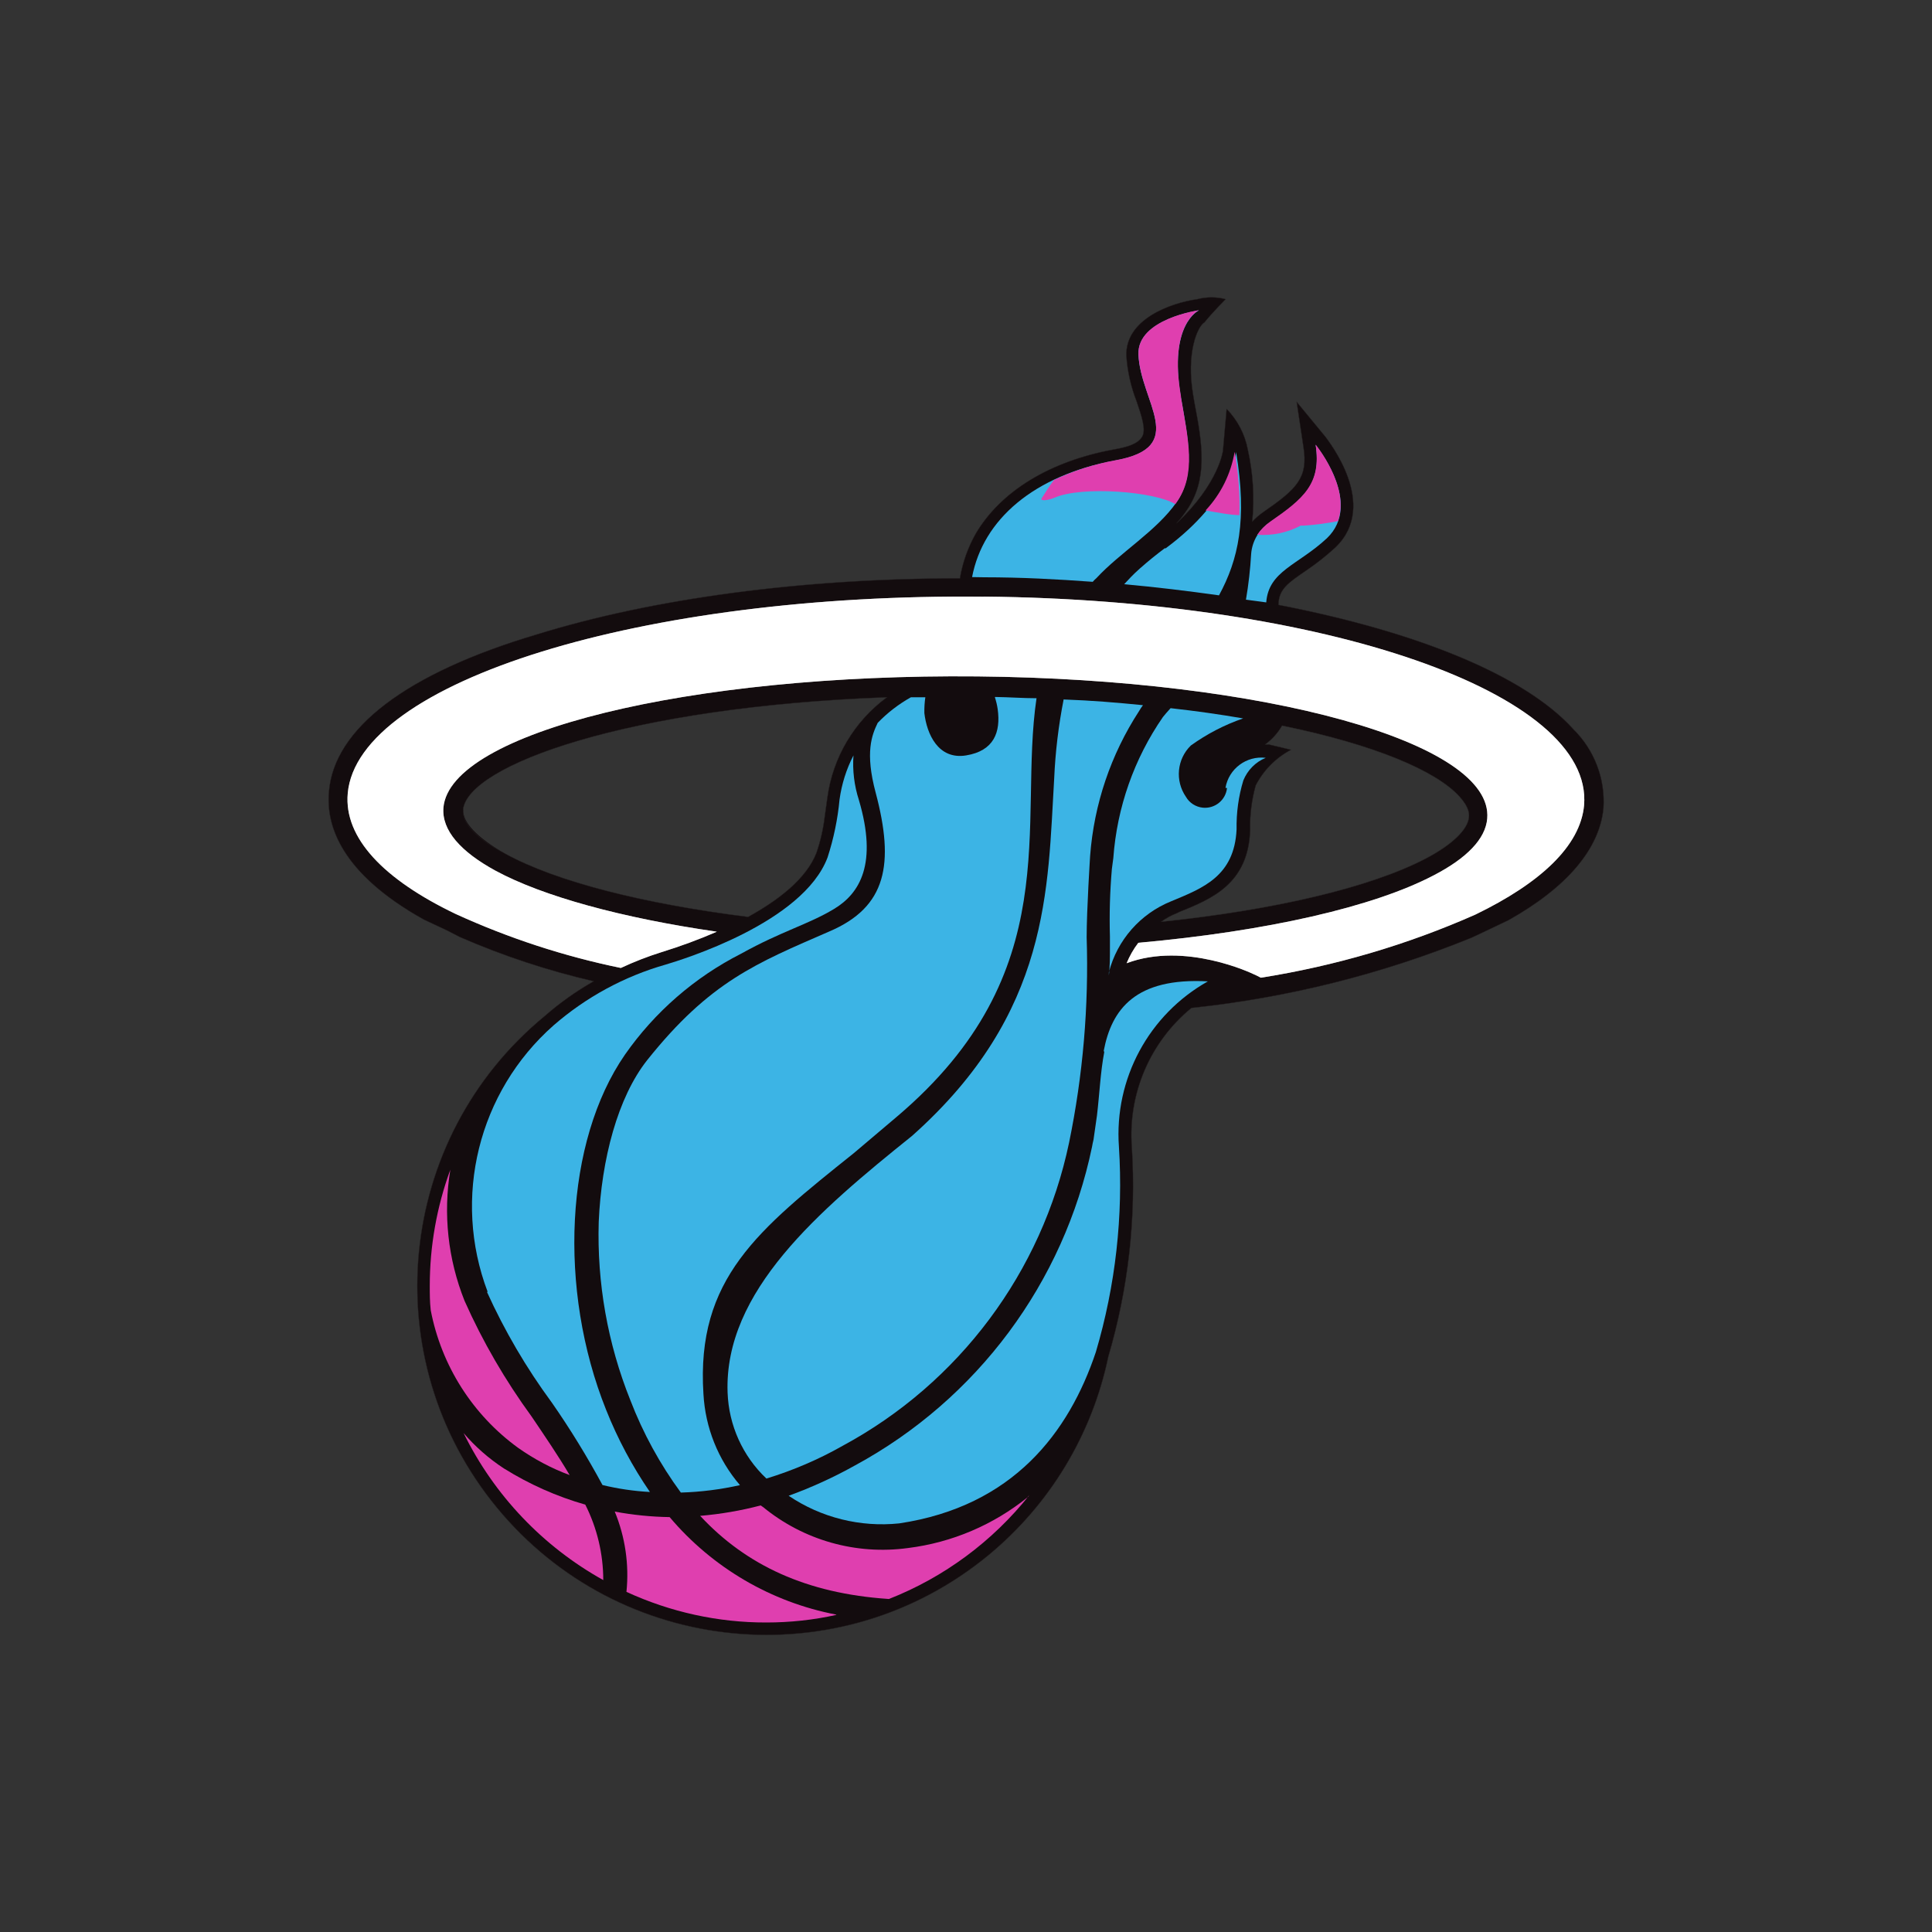 <?xml version="1.0" encoding="utf-8"?>
<!-- Generator: Adobe Illustrator 24.3.0, SVG Export Plug-In . SVG Version: 6.00 Build 0)  -->
<svg version="1.1" id="Layer_1" xmlns="http://www.w3.org/2000/svg" xmlns:xlink="http://www.w3.org/1999/xlink" x="0px" y="0px"
	 viewBox="0 0 200 200" style="enable-background:new 0 0 200 200;" xml:space="preserve">
<rect x="0" y="0" width="200" height="200" fill="#333333" stroke="none"/>
<style type="text/css">
	.st0{fill:#130C0E;}
	.st1{fill:none;stroke:#231F20;stroke-width:0.033;}
	.st2{fill:#3CB4E5;}
	.st3{fill:#DF3FAF;}
	.st4{fill:#FFFFFF;}
</style>
<path class="st0" d="M162.84,75.45c-5.04-5.55-16.16-10.06-30.49-12.83c0-1.64,1.05-2.31,2.85-3.55c1.07-0.72,2.08-1.52,3.03-2.39
	c4.63-4.4-0.79-11.12-1.01-11.45l-2.99-3.63l0.7,4.66c0.51,3.19-0.67,4.34-4.14,6.74c-0.42,0.29-0.81,0.63-1.16,1
	c0.25-2.5,0.09-5.02-0.46-7.48c-0.3-1.58-1.07-3.04-2.19-4.19l-0.38,4.32c0,0-0.41,3.4-4.81,7.53c0.39-0.43,0.74-0.88,1.06-1.36
	c2.19-3.17,1.64-6.81,0.82-11.03l-0.15-0.87c-0.75-4.37,0.43-7.12,1.18-7.56c0.72-0.92,2.18-2.39,2.18-2.39
	c-0.96-0.25-1.97-0.25-2.93,0c-2.78,0.39-7.48,2.08-7.35,5.87c0.11,1.62,0.47,3.2,1.06,4.71c0.51,1.51,1.01,2.94,0.57,3.66
	c-0.44,0.72-1.39,1.05-2.99,1.33c-6.54,1.21-11.63,4.29-14.23,8.7c-0.81,1.43-1.37,3-1.64,4.63c-16.36,0-31.82,2.09-43.81,5.81
	c-13.53,4.02-20.99,9.75-21.51,16.29c-0.31,3.48,1.24,8.43,9.82,13.22l0,0l2.45,1.15l0,0L47.6,97l0,0
	c4.47,1.95,9.11,3.48,13.86,4.58c-1.81,1.03-3.52,2.24-5.09,3.62c-15.41,12.69-17.62,35.46-4.93,50.87s35.46,17.62,50.87,4.93
	c6.36-5.24,10.74-12.49,12.42-20.56c2.07-7.02,2.9-14.34,2.44-21.64c-0.43-5.54,1.87-10.94,6.17-14.46
	c9.97-1.05,19.74-3.5,29.02-7.28l1.21-0.57l0,0l2.6-1.24l0,0c6.04-3.39,9.42-7.38,9.82-11.58c0.21-3.05-0.94-6.04-3.12-8.18
	 M151.12,82.5c1.03,1.13,0.97,1.83,0.95,2.09c-0.11,1.28-1.73,2.86-4.48,4.3c-5.74,2.99-15.62,5.32-27.39,6.54
	c0.5-0.37,1.05-0.67,1.64-0.9l0.2-0.1c3.37-1.36,7.2-2.91,7.38-8.51c-0.04-1.55,0.16-3.1,0.57-4.6c0.81-1.58,2.09-2.87,3.66-3.7
	l-2.32-0.56c-0.12,0.02-0.24,0.02-0.36,0c0.71-0.52,1.31-1.18,1.75-1.95c9.57,1.96,15.98,4.68,18.37,7.35 M47.93,83.84
	c0.44-4.61,17.03-10.68,43.89-11.66c-3.38,2.48-5.61,6.23-6.17,10.39l-0.28,2c-0.15,1.26-0.44,2.51-0.85,3.71
	c-1.05,2.7-3.94,4.91-7.08,6.64c-10.83-1.36-19.86-3.65-25.13-6.54l0,0c-2.88-1.64-4.47-3.27-4.35-4.6"/>
<path class="st1" d="M162.84,75.45c-5.04-5.55-16.16-10.06-30.49-12.83c0-1.64,1.05-2.31,2.85-3.55c1.07-0.72,2.08-1.52,3.03-2.39
	c4.63-4.4-0.79-11.12-1.01-11.45l-2.99-3.63l0.7,4.66c0.51,3.19-0.67,4.34-4.14,6.74c-0.42,0.29-0.81,0.63-1.16,1
	c0.25-2.5,0.09-5.02-0.46-7.48c-0.3-1.58-1.07-3.04-2.19-4.19l-0.38,4.32c0,0-0.41,3.4-4.81,7.53c0.39-0.43,0.74-0.88,1.06-1.36
	c2.19-3.17,1.64-6.81,0.82-11.03l-0.15-0.87c-0.75-4.37,0.43-7.12,1.18-7.56c0.72-0.92,2.18-2.39,2.18-2.39
	c-0.96-0.25-1.97-0.25-2.93,0c-2.78,0.39-7.48,2.08-7.35,5.87c0.11,1.62,0.47,3.2,1.06,4.71c0.51,1.51,1.01,2.94,0.57,3.66
	c-0.44,0.72-1.39,1.05-2.99,1.33c-6.54,1.21-11.63,4.29-14.23,8.7c-0.81,1.43-1.37,3-1.64,4.63c-16.36,0-31.82,2.09-43.81,5.81
	c-13.53,4.02-20.99,9.75-21.51,16.29c-0.31,3.48,1.24,8.43,9.82,13.22l0,0l2.45,1.15l0,0L47.6,97l0,0
	c4.47,1.95,9.11,3.48,13.86,4.58c-1.81,1.03-3.52,2.24-5.09,3.62c-15.41,12.69-17.62,35.46-4.93,50.87s35.46,17.62,50.87,4.93
	c6.36-5.24,10.74-12.49,12.42-20.56c2.07-7.02,2.9-14.34,2.44-21.64c-0.43-5.54,1.87-10.94,6.17-14.46
	c9.97-1.05,19.74-3.5,29.02-7.28l1.21-0.57l0,0l2.6-1.24l0,0c6.04-3.39,9.42-7.38,9.82-11.58
	C166.18,80.59,165.03,77.59,162.84,75.45z M151.11,82.49c1.03,1.13,0.97,1.83,0.95,2.09c-0.11,1.28-1.73,2.86-4.48,4.3
	c-5.74,2.99-15.62,5.32-27.39,6.54c0.5-0.37,1.05-0.67,1.64-0.9l0.2-0.1c3.37-1.36,7.2-2.91,7.38-8.51c-0.04-1.55,0.16-3.1,0.57-4.6
	c0.81-1.58,2.09-2.87,3.66-3.7l-2.31-0.54c-0.12,0.02-0.24,0.02-0.36,0c0.71-0.52,1.31-1.18,1.75-1.95
	C142.3,77.09,148.72,79.82,151.11,82.49z M47.94,83.84c0.43-4.61,17.01-10.68,43.88-11.66c-3.38,2.48-5.61,6.23-6.17,10.39l-0.28,2
	c-0.15,1.26-0.44,2.51-0.85,3.71c-1.05,2.7-3.94,4.91-7.08,6.64c-10.83-1.36-19.86-3.65-25.13-6.54l0,0
	C49.42,86.9,47.83,85.27,47.94,83.84z"/>
<path class="st2" d="M131.08,62.36c0.25-3.27,3.27-3.84,6.28-6.64c3.8-3.62-1.16-9.65-1.16-9.65c0.62,4.06-1.24,5.59-4.7,7.98
	c-1.14,0.72-1.87,1.93-1.98,3.27c-0.09,1.6-0.27,3.18-0.54,4.76L131.08,62.36"/>
<path class="st2" d="M120.58,56.75c-0.92,0.69-1.78,1.39-2.57,2.09c-0.79,0.7-1.13,1.1-1.64,1.64c3.27,0.29,6.54,0.69,9.82,1.15
	c2-3.68,2.94-7.8,1.77-14.84c0,0-0.29,4.78-7.3,9.98"/>
<path class="st2" d="M101.86,59.76c3.84,0,7.59,0.2,11.26,0.47c0.11-0.14,0.24-0.26,0.38-0.38c2.44-2.65,6.25-4.91,8.28-7.84
	c2.03-2.93,1.21-6.54,0.46-10.93c-1.31-7.56,1.88-8.95,1.88-8.95s-6.38,0.88-6.27,4.55c0.18,4.91,5.3,9.62-2.4,10.99
	c-8.43,1.54-13.69,6.12-14.82,12.07L101.86,59.76z"/>
<path class="st3" d="M44.59,135.64c1.1,5.73,4.34,10.83,9.06,14.25c1.65,1.16,3.43,2.11,5.32,2.81c-1.18-2-2.54-3.99-3.93-6.05
	c-2.73-3.74-5.07-7.76-6.95-11.99c-1.72-4.31-2.23-9-1.47-13.58c-1.41,3.85-2.13,7.92-2.13,12.02
	C44.49,133.97,44.49,134.74,44.59,135.64"/>
<path class="st3" d="M106.41,154.97c-3.56,2.88-7.85,4.71-12.4,5.28c-5.39,0.74-10.83-0.8-15.03-4.25c-0.08-0.05-0.16-0.1-0.23-0.16
	c-2.05,0.54-4.15,0.9-6.27,1.08c4.78,5.14,11.04,8.03,19.45,8.6c0.04,0.01,0.08,0.01,0.11,0l0,0c5.69-2.24,10.7-5.95,14.51-10.73
	l-0.16,0.15"/>
<path class="st3" d="M62.45,163.58c0-2.72-0.64-5.4-1.86-7.82c-2.97-0.85-5.8-2.11-8.43-3.75c-1.56-1.02-2.96-2.25-4.17-3.66l0,0
	c3.16,6.43,8.21,11.75,14.48,15.23"/>
<path class="st3" d="M86.55,167.14c-6.73-1.29-12.81-4.86-17.23-10.09c-1.91-0.03-3.8-0.22-5.68-0.57c1.08,2.63,1.5,5.48,1.21,8.31
	c4.54,2.09,9.48,3.18,14.48,3.17c2.44,0,4.88-0.26,7.26-0.79l0,0"/>
<path class="st2" d="M50.41,133.74c1.83,4.04,4.08,7.88,6.71,11.45c1.91,2.74,3.66,5.6,5.25,8.54c1.61,0.39,3.25,0.63,4.91,0.72
	c-1.82-2.65-3.34-5.5-4.53-8.49c-5.01-12.48-4.27-27.81,1.95-36.79c3.08-4.41,7.21-8,12.01-10.44c4.25-2.36,6.92-3.01,9.62-4.63
	c2.7-1.62,4.53-4.7,2.58-11.29c-0.48-1.49-0.67-3.05-0.56-4.61c-0.74,1.43-1.22,2.97-1.44,4.56l0,0c-0.19,2.04-0.61,4.05-1.24,6
	c-2.55,6.79-15.12,10.6-16.75,11.09c-4.29,1.22-8.25,3.37-11.62,6.3c-7.79,6.88-10.5,17.86-6.82,27.58"/>
<path class="st2" d="M102.99,72.18c0.13,0.4,0.23,0.81,0.29,1.23c0.33,2.39-0.39,4.32-3.27,4.79c-2.88,0.47-4.07-2.21-4.32-4.38
	c-0.01-0.55,0.02-1.09,0.1-1.64h-1.49c-1.27,0.71-2.43,1.6-3.44,2.65c-0.61,1.26-1.33,3.06-0.21,7.23
	c1.96,7.39,1.13,11.83-4.79,14.36C78.32,99.7,73.5,101.59,67,109.74c-3.06,3.86-4.74,10.29-5.02,16.75
	c-0.19,6.31,0.92,12.59,3.27,18.45c1.31,3.41,3.07,6.63,5.23,9.57c2.06-0.06,4.11-0.32,6.12-0.77c-2.27-2.64-3.59-5.96-3.78-9.44
	c-0.77-11.94,5.66-17,15.57-24.93l4.43-3.75c17.72-15,12.55-30.3,14.48-43.34c-1.39,0-2.81-0.11-4.27-0.13"/>
<path class="st2" d="M110.11,72.39c-0.53,2.7-0.86,5.43-0.98,8.18c-0.69,11.45-0.36,24.24-14.72,37.02
	c-9.64,7.74-19.47,16.08-19.09,26.57c0.12,3.38,1.56,6.58,4.02,8.9c2.74-0.84,5.39-1.97,7.89-3.39
	c12.05-6.5,20.63-17.98,23.44-31.38c1.44-6.99,2.05-14.13,1.82-21.27c0-2.86,0.36-8.43,0.36-8.43c0.4-5.33,2.14-10.48,5.06-14.97
	c0.12-0.21,0.26-0.42,0.41-0.62c-2.6-0.26-5.33-0.49-8.18-0.59"/>
<path class="st2" d="M114.31,108.92L114.31,108.92c-0.39,2.03-0.49,4.34-0.75,6.54c-0.13,0.88-0.23,1.64-0.36,2.52
	c-0.06,0.24-0.11,0.48-0.15,0.72c-2.92,14.08-11.9,26.15-24.54,33c-2.2,1.23-4.5,2.28-6.87,3.14c3.36,2.27,7.42,3.28,11.45,2.86
	c11.81-1.77,17.57-9.44,20.35-17.73c2.04-6.89,2.85-14.09,2.39-21.27c-0.5-7.01,3.09-13.67,9.21-17.11
	c-7.49-0.41-9.96,2.88-10.78,7.18"/>
<path class="st2" d="M127.02,81.57c-0.13,1.26-1.26,2.17-2.52,2.04c-0.72-0.08-1.37-0.49-1.73-1.12c-1.15-1.66-0.94-3.91,0.51-5.32
	c1.66-1.19,3.48-2.14,5.41-2.8l0,0c-2.36-0.41-4.91-0.77-7.51-1.06l-0.1,0.11c-0.23,0.26-0.47,0.52-0.69,0.8
	c-2.99,4.32-4.76,9.37-5.14,14.61l-0.15,1.13c-0.2,2.33-0.27,4.67-0.2,7v1.19c0,0.93,0,1.9-0.11,2.83l0,0c0-0.38,0-0.52,0-0.33
	c0.86-3.33,3.25-6.06,6.45-7.35c3.27-1.36,6.54-2.58,6.77-7.44c-0.03-1.72,0.2-3.43,0.7-5.07c0.43-1.06,1.26-1.91,2.32-2.34
	c-2-0.24-3.83,1.13-4.17,3.11"/>
<path class="st4" d="M101.86,61.77C66.51,61.4,37.03,70.54,36,82.13c-0.41,4.63,3.76,8.93,11.17,12.48
	c5.47,2.5,11.21,4.38,17.1,5.59c1.37-0.64,2.78-1.19,4.22-1.64c1.94-0.6,3.85-1.3,5.71-2.11c-9.82-1.42-18-3.66-22.9-6.31
	c-3.63-1.98-5.59-4.19-5.4-6.54c0.7-7.79,25.44-13.87,55.28-13.58s53.46,6.85,52.78,14.72c-0.18,2.13-2.16,4.12-5.53,5.87
	c-6.23,3.27-17.24,5.79-30.59,6.99c-0.5,0.65-0.9,1.36-1.21,2.11c6.07-2.29,13.09,1.11,13.09,1.11c0.27,0.11,0.54,0.25,0.8,0.39
	c7.66-1.21,15.13-3.4,22.22-6.54c6.74-3.27,10.85-7.1,11.24-11.3c1-11.6-26.81-21.27-62.17-21.61"/>
<path class="st1" d="M101.86,61.77C66.51,61.4,37.03,70.54,36,82.13c-0.41,4.63,3.76,8.93,11.17,12.48
	c5.47,2.5,11.21,4.38,17.1,5.59c1.37-0.64,2.78-1.19,4.22-1.64c1.94-0.6,3.85-1.3,5.71-2.11c-9.82-1.42-18-3.66-22.9-6.31
	c-3.63-1.98-5.59-4.19-5.4-6.54c0.7-7.79,25.44-13.87,55.28-13.58s53.46,6.85,52.78,14.72c-0.18,2.13-2.16,4.12-5.53,5.87
	c-6.23,3.27-17.24,5.79-30.59,6.99c-0.5,0.65-0.9,1.36-1.21,2.11c6.07-2.29,13.09,1.11,13.09,1.11c0.27,0.11,0.54,0.25,0.8,0.39
	c7.66-1.21,15.13-3.4,22.22-6.54c6.74-3.27,10.85-7.1,11.24-11.3C165.01,71.79,137.2,62.1,101.86,61.77z"/>
<path class="st4" d="M101.86,61.77C66.51,61.4,37.03,70.54,36,82.13c-0.41,4.63,3.76,8.93,11.17,12.48
	c5.47,2.5,11.21,4.38,17.1,5.59c1.37-0.64,2.78-1.19,4.22-1.64c1.94-0.6,3.85-1.3,5.71-2.11c-9.82-1.42-18-3.66-22.9-6.31
	c-3.63-1.98-5.59-4.19-5.4-6.54c0.7-7.79,25.44-13.87,55.28-13.58s53.46,6.85,52.78,14.72c-0.18,2.13-2.16,4.12-5.53,5.87
	c-6.23,3.27-17.24,5.79-30.59,6.99c-0.5,0.65-0.9,1.36-1.21,2.11c6.07-2.29,13.09,1.11,13.09,1.11c0.27,0.11,0.54,0.25,0.8,0.39
	c7.66-1.21,15.13-3.4,22.22-6.54c6.74-3.27,10.85-7.1,11.24-11.3c1-11.6-26.81-21.27-62.17-21.61"/>
<path class="st3" d="M138.53,53.94c-1.16,0.23-2.33,0.39-3.5,0.47h-0.38c-1.38,0.73-2.94,1.06-4.5,0.95
	c0.36-0.53,0.81-0.99,1.34-1.36c3.45-2.39,5.32-3.93,4.7-7.98c0,0,3.55,4.32,2.34,7.84"/>
<path class="st3" d="M128.37,53.33c-0.97,0-2.54-0.31-3.57-0.49c1.58-1.68,2.62-3.79,3.01-6.07c0.39,2.16,0.56,4.35,0.49,6.54"/>
<path class="st3" d="M122.25,41.1c0.74,4.37,1.64,7.98-0.47,10.93l-0.11,0.16c-2.11-1.31-9.67-1.91-12.5-0.67
	c-0.77,0.33-1.49,0.33-1.36,0.1c0.38-0.61,0.87-1.37,1.29-1.93l0,0c2.02-0.96,4.15-1.64,6.35-2.04c7.69-1.37,2.58-6.04,2.4-10.99
	c-0.11-3.66,6.27-4.55,6.27-4.55s-3.19,1.39-1.86,8.95"/>
</svg>

